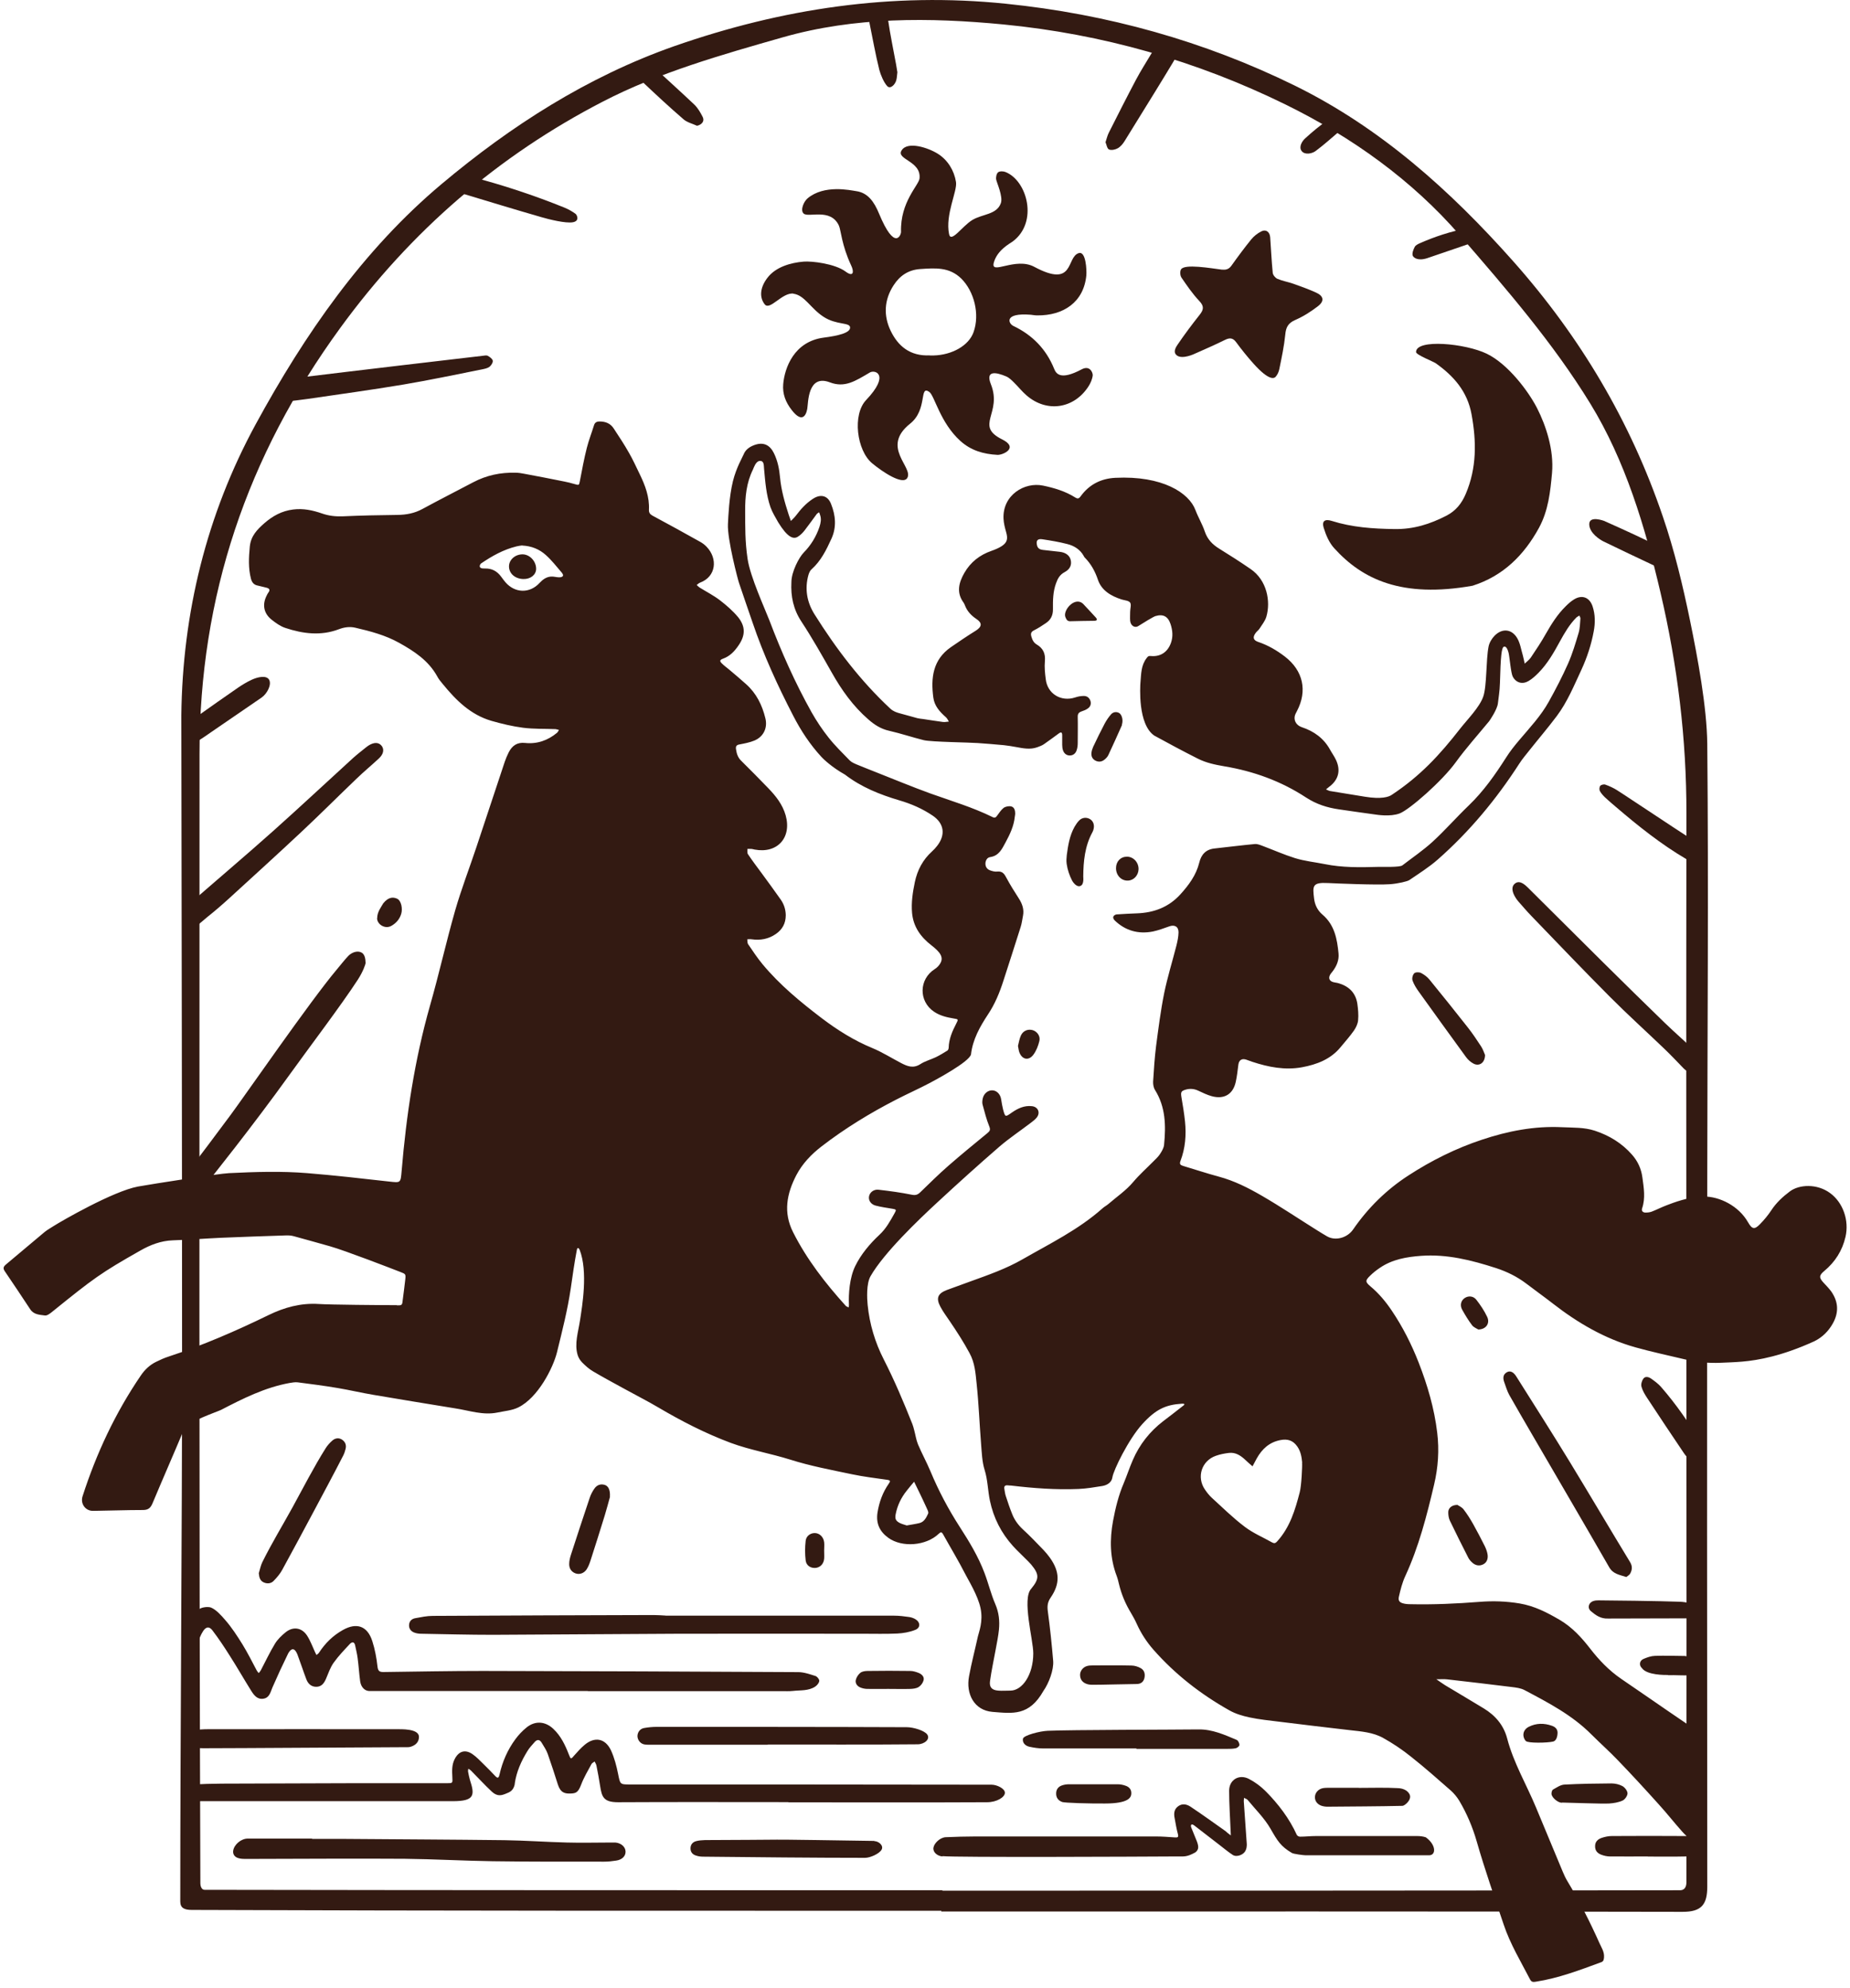 <svg width="174" height="187" viewBox="0 0 174 187" fill="none" xmlns="http://www.w3.org/2000/svg">
<g clip-path="url(#clip0_248_110)">
<path d="M74.155 169.53C68.815 169.53 63.475 169.51 58.135 169.54C56.755 169.54 56.605 169.03 56.445 168.02C56.345 167.37 56.225 166.72 56.095 166.08C56.065 165.95 55.985 165.83 55.925 165.71C55.825 165.79 55.675 165.85 55.625 165.96C55.285 166.59 54.915 167.21 54.665 167.87C54.375 168.63 54.175 168.7 53.665 168.72C53.145 168.74 52.725 168.66 52.475 167.89C52.165 166.92 51.855 165.95 51.515 164.99C51.385 164.62 51.145 164.28 50.945 163.94C50.755 163.62 50.515 163.61 50.275 163.89C50.045 164.16 49.785 164.42 49.605 164.73C49.025 165.67 48.575 166.67 48.415 167.78C48.415 167.8 48.415 167.82 48.415 167.84C48.285 168.47 47.925 168.6 47.565 168.74C47.175 168.9 46.775 169.02 46.265 168.55C45.575 167.91 44.945 167.21 44.285 166.55C44.215 166.48 44.125 166.44 44.045 166.39C44.045 166.48 44.005 166.58 44.025 166.67C44.075 166.93 44.125 167.18 44.195 167.43C44.665 168.86 44.665 169.44 42.595 169.44C34.755 169.44 26.345 169.44 18.505 169.44C18.365 169.44 18.225 169.44 18.085 169.43C17.595 169.36 17.265 169.02 17.265 168.62C17.265 168.22 17.615 167.9 18.125 167.87C18.845 167.83 20.135 167.79 20.855 167.79C24.995 167.77 29.135 167.76 33.275 167.75C36.195 167.75 39.115 167.75 42.035 167.75C42.585 167.75 42.575 167.75 42.545 167.18C42.515 166.6 42.485 166.02 42.765 165.48C43.145 164.73 43.755 164.54 44.445 165.02C44.835 165.29 45.165 165.65 45.505 165.98C45.865 166.33 46.215 166.69 46.555 167.05C46.795 167.3 46.895 167.31 46.985 166.92C47.255 165.72 47.745 164.6 48.475 163.61C48.775 163.2 49.145 162.81 49.545 162.49C50.355 161.85 51.295 161.93 52.045 162.64C52.745 163.3 53.155 164.15 53.495 165.03C53.695 165.53 53.685 165.52 54.045 165.1C54.335 164.77 54.635 164.44 54.965 164.16C55.925 163.34 56.925 163.52 57.465 164.66C57.785 165.36 57.985 166.13 58.135 166.88C58.335 167.86 58.295 167.87 59.275 167.87C69.515 167.87 83.015 167.87 93.255 167.89C93.765 167.89 94.505 168.25 94.515 168.64C94.525 169.07 93.735 169.54 92.845 169.54C87.705 169.57 79.295 169.55 74.165 169.55V169.58L74.155 169.53Z" fill="#331A12"/>
<path d="M55.315 159.08H37.255C36.425 159.08 35.585 159.08 34.755 159.08C34.315 159.08 33.955 158.72 33.875 158.17C33.775 157.44 33.735 156.7 33.635 155.97C33.585 155.58 33.485 155.19 33.405 154.8C33.335 154.43 33.115 154.43 32.905 154.65C32.375 155.22 31.835 155.78 31.385 156.41C31.065 156.86 30.885 157.4 30.665 157.92C30.485 158.34 30.245 158.67 29.765 158.68C29.285 158.69 28.975 158.4 28.815 157.98C28.525 157.22 28.275 156.44 27.985 155.67C27.895 155.44 27.585 154.7 27.105 155.54C26.585 156.6 26.095 157.66 25.625 158.74C25.435 159.18 25.355 159.71 24.775 159.8C24.205 159.89 23.895 159.48 23.635 159.07C22.945 157.97 22.305 156.84 21.605 155.75C21.095 154.94 20.565 154.14 19.985 153.38C19.585 152.87 19.215 153.04 18.785 154.06C18.645 154.39 18.425 154.6 18.055 154.55C17.705 154.49 17.445 154.25 17.455 153.9C17.475 153.01 18.045 151.9 18.765 151.36C18.995 151.19 19.585 151.12 19.855 151.23C20.355 151.44 20.835 152 21.185 152.4C21.795 153.1 22.315 153.9 22.805 154.69C23.295 155.49 23.715 156.33 24.155 157.16C24.205 157.24 24.275 157.32 24.335 157.39C24.405 157.3 24.485 157.22 24.535 157.12C24.975 156.29 25.365 155.44 25.855 154.64C26.105 154.22 26.485 153.86 26.865 153.55C27.575 152.98 28.395 153.11 28.885 153.87C29.195 154.35 29.395 154.91 29.635 155.43C29.675 155.52 29.725 155.6 29.765 155.69C29.845 155.62 29.955 155.56 30.005 155.47C30.585 154.58 31.315 153.86 32.245 153.34C33.535 152.61 34.555 152.95 35.015 154.38C35.265 155.15 35.415 155.97 35.505 156.78C35.555 157.26 35.755 157.3 36.145 157.29C39.225 157.25 42.305 157.19 45.385 157.19C55.285 157.21 65.185 157.24 75.075 157.3C75.615 157.3 76.165 157.5 76.685 157.66C76.855 157.71 77.065 157.97 77.055 158.12C77.045 158.31 76.855 158.54 76.675 158.66C76.045 159.08 75.295 158.99 74.585 159.07C74.225 159.11 73.865 159.09 73.505 159.09C67.425 159.09 61.345 159.09 55.265 159.09L55.315 159.08Z" fill="#331A12"/>
<path d="M88.635 174.64C88.145 174.59 87.725 174.24 87.795 173.81C87.865 173.38 88.425 172.86 88.935 172.83C89.875 172.79 90.815 172.76 91.755 172.76C97.415 172.76 103.065 172.76 108.725 172.76C109.325 172.76 109.925 172.81 110.515 172.85C110.775 172.87 110.865 172.82 110.785 172.53C110.655 172.05 110.575 171.56 110.485 171.07C110.395 170.64 110.405 170.22 110.795 169.93C111.185 169.63 111.615 169.72 111.975 169.96C113.085 170.7 114.165 171.48 115.255 172.25C115.325 172.3 115.375 172.36 115.435 172.41C115.545 172.49 115.655 172.58 115.765 172.66C115.765 172.52 115.755 172.37 115.745 172.23C115.695 170.97 115.605 169.72 115.605 168.46C115.605 167.43 116.535 166.87 117.455 167.34C118.035 167.64 118.575 168.04 119.035 168.5C120.235 169.71 121.265 171.06 121.975 172.62C122.015 172.7 122.165 172.78 122.265 172.78C122.765 172.78 123.255 172.72 123.755 172.72C126.935 172.72 130.115 172.72 133.285 172.72C133.555 172.72 133.845 172.75 134.105 172.84C135.095 173.56 135.075 174.53 134.415 174.53C130.875 174.53 126.335 174.53 122.795 174.53C122.605 174.53 121.665 174.41 121.505 174.31C120.455 173.69 120.155 173.18 119.495 172.03C118.925 171.04 118.075 170.21 117.345 169.32C117.265 169.23 117.115 169.19 117.005 169.13C117.005 169.25 116.975 169.36 116.985 169.48C117.075 170.81 117.175 172.15 117.265 173.48C117.265 173.56 117.285 173.99 117.025 174.27C116.775 174.55 116.255 174.69 115.965 174.51C115.515 174.22 115.105 173.87 114.675 173.54C113.885 172.93 113.095 172.32 112.305 171.71C111.965 171.47 111.995 171.82 112.035 171.9C112.205 172.35 112.405 172.78 112.575 173.23C112.785 173.79 112.715 174.03 112.425 174.26C111.565 174.73 111.395 174.63 110.465 174.64C107.185 174.66 89.905 174.74 88.645 174.61" fill="#331A12"/>
<path d="M62.575 151.99H68.755C73.875 151.99 78.985 151.99 84.105 151.99C84.585 151.99 85.055 152.05 85.535 152.12C85.725 152.15 85.925 152.22 86.095 152.32C86.575 152.61 86.595 153.13 86.075 153.33C85.545 153.54 84.965 153.64 84.395 153.67C83.315 153.72 82.235 153.69 81.155 153.69C75.395 153.69 69.645 153.68 63.885 153.69C58.045 153.71 52.215 153.77 46.375 153.79C44.115 153.79 41.865 153.73 39.605 153.69C39.375 153.69 39.125 153.65 38.915 153.56C38.625 153.43 38.445 153.18 38.475 152.84C38.505 152.5 38.725 152.29 39.045 152.23C39.595 152.13 40.145 152.01 40.705 152.01C47.625 151.97 54.535 151.95 61.455 151.93C61.835 151.93 62.215 151.96 62.595 151.98V152L62.575 151.99Z" fill="#331A12"/>
<path d="M29.345 172.99C30.385 172.99 31.425 172.99 32.465 172.99C37.455 173.03 42.455 173.05 47.455 173.11C49.405 173.14 51.365 173.28 53.315 173.33C54.715 173.37 56.115 173.33 57.515 173.33C57.635 173.33 57.755 173.33 57.875 173.33C58.415 173.38 58.805 173.72 58.835 174.15C58.865 174.59 58.525 174.95 57.955 175.03C57.585 175.09 57.205 175.13 56.825 175.13C53.325 175.13 49.825 175.14 46.335 175.09C43.575 175.05 40.825 174.89 38.065 174.86C33.505 174.83 28.955 174.86 24.395 174.87C23.915 174.87 23.435 174.88 22.955 174.87C22.735 174.87 22.505 174.84 22.315 174.76C22.035 174.64 21.885 174.4 21.935 174.08C22.035 173.5 22.695 172.96 23.295 172.96C25.315 172.96 27.335 172.96 29.355 172.96L29.345 172.99Z" fill="#331A12"/>
<path d="M34.385 90.58C34.385 90.7 34.155 91.39 33.655 92.16C32.155 94.48 28.875 98.81 27.235 101.1C23.705 106.01 19.845 110.83 19.065 111.8C18.915 111.98 18.755 112.17 18.565 112.31C18.115 112.66 17.365 110.59 17.505 110.41C18.925 108.63 20.315 106.71 21.685 104.89C22.825 103.37 29.215 94.12 31.655 91.23C32.015 90.8 32.355 90.36 32.735 89.95C33.035 89.63 33.535 89.41 33.945 89.58C34.315 89.73 34.375 90.2 34.385 90.59" fill="#331A12"/>
<path d="M18.475 87.08C17.525 87.08 17.255 86.06 17.595 85.38C17.705 85.16 17.895 84.95 18.085 84.79C20.615 82.59 23.175 80.42 25.675 78.19C28.205 75.93 30.685 73.61 33.195 71.32C33.595 70.96 34.025 70.63 34.445 70.29C34.505 70.24 34.575 70.19 34.635 70.15C35.165 69.81 35.605 69.81 35.885 70.15C36.155 70.48 36.085 70.94 35.625 71.36C34.925 72.01 34.185 72.62 33.495 73.29C31.765 74.95 30.075 76.64 28.325 78.28C26.095 80.37 23.835 82.42 21.585 84.48C20.905 85.1 20.215 85.7 19.495 86.27C19.195 86.51 18.665 87 18.485 87.09" fill="#331A12"/>
<path d="M160.435 100.29C160.325 100.75 160.175 101.06 159.815 101.22C159.455 101.39 158.515 100.68 158.355 100.51C157.745 99.88 157.145 99.24 156.505 98.63C154.805 97 153.055 95.42 151.395 93.75C148.915 91.26 146.485 88.71 144.045 86.18C143.615 85.74 143.215 85.26 142.805 84.8C142.715 84.7 142.635 84.58 142.555 84.46C142.175 83.87 142.145 83.37 142.495 83.11C142.805 82.87 143.175 82.97 143.695 83.49C146.065 85.84 148.425 88.2 150.795 90.55C152.715 92.45 154.635 94.34 156.575 96.22C157.575 97.19 158.645 98.1 159.645 99.08C159.985 99.42 160.195 99.89 160.455 100.29" fill="#331A12"/>
<path d="M72.225 164.13C68.565 164.13 64.915 164.13 61.255 164.13C61.035 164.13 60.815 164.14 60.595 164.1C60.225 164.03 59.965 163.68 59.955 163.33C59.955 162.97 60.185 162.63 60.575 162.56C60.965 162.49 61.365 162.45 61.765 162.45C68.495 162.45 78.555 162.45 85.285 162.48C85.915 162.48 86.945 162.8 87.205 163.16C87.525 163.6 86.955 164.08 86.325 164.09C82.725 164.13 75.805 164.11 72.215 164.11V164.14L72.225 164.13Z" fill="#331A12"/>
<path d="M152.955 148.35C152.315 148.14 151.725 148.08 151.355 147.44C148.975 143.3 146.565 139.19 144.165 135.06C143.425 133.78 142.675 132.51 141.955 131.23C141.745 130.85 141.625 130.42 141.475 130.01C141.345 129.64 141.355 129.29 141.745 129.08C142.045 128.92 142.355 129.07 142.615 129.49C144.305 132.18 146.015 134.85 147.665 137.56C149.565 140.68 151.415 143.83 153.315 146.95C153.565 147.37 153.505 147.7 153.315 148.05C153.235 148.18 153.065 148.26 152.955 148.36" fill="#331A12"/>
<path d="M26.955 37.77C26.075 37.67 26.175 37.19 26.165 36.65C26.155 36.13 26.555 35.71 27.225 35.63C30.665 35.21 34.115 34.8 37.565 34.39C39.665 34.14 41.765 33.9 43.865 33.65C44.375 33.59 44.895 33.53 45.405 33.47C45.565 33.45 45.755 33.41 45.875 33.47C46.065 33.58 46.315 33.75 46.345 33.93C46.375 34.1 46.205 34.37 46.045 34.5C45.865 34.64 45.605 34.69 45.375 34.74C42.895 35.23 40.415 35.76 37.915 36.18C34.925 36.68 31.925 37.09 28.925 37.53C28.375 37.61 27.305 37.74 26.955 37.76" fill="#331A12"/>
<path d="M19.115 164.46C18.795 164.46 18.475 164.43 18.165 164.36C17.725 164.25 17.465 163.87 17.505 163.48C17.535 163.1 17.815 162.81 18.265 162.75C18.695 162.7 19.145 162.67 19.585 162.67C25.305 162.67 31.565 162.66 37.285 162.67C37.755 162.67 39.405 162.61 39.405 163.39C39.405 164.17 38.585 164.36 38.405 164.36C35.465 164.37 22.055 164.46 19.125 164.46" fill="#331A12"/>
<path d="M106.875 164.48C103.955 164.48 101.035 164.48 98.115 164.48C97.674 164.48 97.235 164.41 96.815 164.32C96.375 164.22 96.144 163.89 96.215 163.56C96.284 163.24 97.814 162.85 98.534 162.82C100.745 162.72 110.415 162.72 112.715 162.69C114.015 162.67 115.165 163.19 116.325 163.68C116.455 163.74 116.575 163.99 116.575 164.15C116.575 164.26 116.375 164.43 116.235 164.46C115.965 164.52 115.675 164.52 115.405 164.52C112.565 164.52 109.725 164.52 106.885 164.52V164.49L106.875 164.48Z" fill="#331A12"/>
<path d="M82.235 173.2C82.625 173.2 83.125 173.6 82.925 173.99C82.725 174.38 81.845 174.77 81.365 174.77C76.875 174.77 70.625 174.71 66.125 174.66C65.905 174.66 65.685 174.63 65.475 174.56C65.165 174.47 64.955 174.26 64.945 173.91C64.935 173.54 65.135 173.29 65.475 173.2C65.735 173.13 66.025 173.11 66.305 173.1C68.445 173.09 72.955 173.07 73.075 173.06C73.075 173.04 79.875 173.14 82.235 173.18" fill="#331A12"/>
<path d="M24.335 148.02C24.445 147.66 24.515 147.28 24.675 146.95C25.585 145.12 26.515 143.61 27.495 141.83C28.485 140.03 29.535 137.97 30.635 136.23C30.805 135.96 31.025 135.72 31.265 135.51C31.525 135.29 31.845 135.23 32.155 135.42C32.475 135.63 32.595 135.93 32.505 136.3C32.455 136.51 32.385 136.72 32.285 136.92C31.835 137.79 31.385 138.66 30.925 139.52C30.455 140.39 29.995 141.26 29.535 142.13C28.555 143.97 27.565 145.81 26.565 147.64C26.355 148.04 26.055 148.39 25.735 148.72C25.485 148.98 25.115 149.01 24.785 148.85C24.455 148.69 24.375 148.38 24.345 148.02" fill="#331A12"/>
<path d="M103.975 13.39C104.085 13.05 104.155 12.75 104.285 12.49C105.135 10.81 105.975 9.14 106.855 7.48C107.295 6.65 107.805 5.86 108.285 5.05C108.675 4.39 108.955 4.04 109.585 3.73C110.105 3.47 111.075 3.96 111.065 4.55C111.065 4.78 106.195 12.57 105.775 13.27C105.615 13.53 105.395 13.8 105.125 13.95C104.895 14.08 104.525 14.16 104.305 14.06C104.125 13.98 104.075 13.61 103.975 13.37" fill="#331A12"/>
<path d="M50.825 20.4C48.425 19.71 46.045 18.98 43.655 18.26C43.415 18.19 43.125 18.08 42.985 17.9C42.825 17.69 42.705 17.33 42.775 17.1C42.845 16.87 43.155 16.65 43.405 16.57C43.675 16.49 44.005 16.55 44.285 16.62C47.285 17.4 50.215 18.37 53.085 19.53C53.455 19.68 53.805 19.88 54.125 20.11C54.275 20.22 54.545 20.8 53.865 20.91C53.195 21.02 51.705 20.66 50.815 20.4" fill="#331A12"/>
<path d="M160.405 80.31C160.405 80.85 159.915 81.27 159.385 81.16C159.115 81.11 158.865 80.97 158.625 80.83C156.235 79.43 154.085 77.71 151.995 75.92C151.645 75.62 151.295 75.33 150.955 75.01C150.775 74.83 150.585 74.63 150.475 74.41C150.405 74.28 150.425 74.03 150.515 73.92C150.605 73.82 150.855 73.76 150.985 73.81C151.355 73.94 151.725 74.11 152.065 74.32C153.055 74.95 154.025 75.62 155.015 76.26C156.575 77.29 158.135 78.33 159.715 79.35C160.085 79.59 160.385 79.85 160.425 80.3" fill="#331A12"/>
<path d="M154.975 174.64C153.795 174.64 152.615 174.65 151.435 174.64C151.165 174.64 150.875 174.58 150.615 174.48C150.255 174.35 150.015 174.1 150.025 173.67C150.025 173.24 150.295 173.01 150.655 172.89C150.955 172.79 151.275 172.72 151.595 172.72C153.935 172.71 156.265 172.7 158.605 172.72C158.895 172.72 159.205 172.8 159.465 172.94C160.115 173.28 160.125 174.08 159.485 174.42C159.215 174.56 158.875 174.63 158.575 174.64C157.375 174.67 156.175 174.65 154.985 174.65" fill="#331A12"/>
<path d="M139.675 99.23C139.675 99.98 139.135 100.34 138.595 100.06C138.325 99.92 138.065 99.69 137.885 99.44C136.395 97.4 134.915 95.34 133.435 93.28C133.205 92.96 132.985 92.61 132.855 92.24C132.785 92.04 132.865 91.71 133.015 91.56C133.135 91.44 133.485 91.44 133.655 91.53C133.945 91.68 134.235 91.89 134.445 92.15C135.655 93.63 136.855 95.13 138.035 96.63C138.495 97.21 138.905 97.83 139.305 98.44C139.485 98.72 139.585 99.04 139.665 99.22" fill="#331A12"/>
<path d="M17.735 68.07C17.975 67.81 18.265 67.59 18.555 67.38C19.825 66.48 21.095 65.58 22.375 64.7C22.785 64.42 23.215 64.16 23.665 63.95C24.245 63.68 25.065 63.5 25.315 63.95C25.565 64.41 25.125 65.26 24.605 65.62C23.025 66.71 21.445 67.79 19.865 68.87C19.485 69.13 19.115 69.4 18.725 69.64C18.395 69.84 18.015 69.88 17.715 69.61C17.515 69.43 17.535 68.27 17.735 68.06" fill="#331A12"/>
<path d="M160.265 136.42C160.265 137.28 159.575 137.7 158.975 137.32C158.735 137.17 158.525 136.92 158.365 136.68C157.205 134.96 156.055 133.24 154.915 131.5C154.695 131.17 154.485 130.81 154.385 130.44C154.325 130.22 154.425 129.88 154.565 129.69C154.765 129.43 155.095 129.54 155.325 129.71C155.645 129.94 155.975 130.18 156.235 130.48C157.655 132.11 158.875 133.88 159.985 135.73C160.135 135.98 160.205 136.27 160.265 136.42Z" fill="#331A12"/>
<path d="M57.374 140.8C57.245 141.27 57.075 141.91 56.885 142.54C56.444 143.97 55.995 145.4 55.535 146.82C55.444 147.1 55.334 147.39 55.175 147.63C54.934 148 54.505 148.15 54.124 148.01C53.724 147.86 53.525 147.53 53.535 147.12C53.535 146.83 53.614 146.52 53.705 146.24C54.285 144.46 54.864 142.68 55.465 140.9C55.565 140.6 55.715 140.31 55.895 140.05C56.124 139.71 56.474 139.56 56.885 139.69C57.224 139.8 57.404 140.17 57.364 140.79" fill="#331A12"/>
<path d="M127.805 168.19C128.765 168.19 130.435 168.15 131.385 168.21C132.115 168.21 132.475 168.55 132.595 168.84C132.785 169.33 132.105 169.88 131.905 169.88C129.775 169.93 126.935 169.94 124.795 169.96C124.655 169.96 124.515 169.93 124.385 169.9C123.945 169.79 123.665 169.46 123.675 169.06C123.675 168.67 123.975 168.31 124.405 168.22C124.615 168.18 124.845 168.18 125.055 168.18C125.975 168.18 126.895 168.18 127.805 168.18V168.19Z" fill="#331A12"/>
<path d="M158.005 150.68C158.305 150.69 158.595 150.74 158.895 150.8C159.215 150.87 159.465 151.02 159.445 151.4C159.425 151.73 159.145 152.24 159.145 152.24C159.145 152.24 153.505 152.26 151.235 152.26C150.555 152.29 150.085 151.95 149.635 151.57C149.265 151.26 149.415 150.75 149.875 150.61C150.025 150.56 150.185 150.55 150.345 150.55C151.145 150.55 156.255 150.61 158.005 150.68Z" fill="#331A12"/>
<path d="M150.955 49.04C151.855 49.44 152.765 49.85 153.665 50.27C154.495 50.66 155.325 51.05 156.155 51.45C156.385 51.56 156.625 51.67 156.835 51.82C157.235 52.11 157.395 52.61 157.215 52.98C157.055 53.31 156.575 53.5 156.125 53.4C155.935 53.36 155.745 53.29 155.565 53.2C153.975 52.45 152.385 51.7 150.805 50.93C150.505 50.78 149.475 50.15 149.475 49.31C149.475 48.47 150.865 48.99 150.965 49.04" fill="#331A12"/>
<path d="M65.555 11.83C65.125 11.63 64.625 11.52 64.285 11.22C62.975 10.09 61.705 8.91 60.445 7.72C60.225 7.51 60.075 7.2 59.985 6.9C59.865 6.52 60.025 6.18 60.375 5.98C60.715 5.79 61.025 5.89 61.305 6.15C62.635 7.38 63.985 8.59 65.305 9.84C65.635 10.16 65.885 10.59 66.095 11.01C66.285 11.39 66.015 11.73 65.565 11.83" fill="#331A12"/>
<path d="M146.905 169.59C146.535 169.59 145.965 169.12 145.925 168.77C145.915 168.63 145.965 168.41 146.065 168.35C146.405 168.16 146.765 167.9 147.135 167.88C148.615 167.8 150.095 167.78 151.565 167.77C151.915 167.77 152.295 167.86 152.595 168.02C152.825 168.15 153.065 168.46 153.075 168.7C153.075 168.93 152.835 169.28 152.615 169.38C152.225 169.56 151.775 169.63 151.345 169.66C150.625 169.7 147.665 169.58 146.905 169.57" fill="#331A12"/>
<path d="M84.405 6.76C84.365 7.05 84.365 7.32 84.295 7.56C84.175 7.98 83.735 8.41 83.445 8.1C83.115 7.74 82.825 7.03 82.705 6.58C82.335 5.1 82.075 3.59 81.765 2.09C81.765 2.07 81.765 2.05 81.765 2.03C81.725 1.31 82.045 0.82 82.585 0.78C83.125 0.74 83.425 1.19 83.535 1.92C83.735 3.3 84.025 4.66 84.275 6.03C84.325 6.28 84.355 6.54 84.395 6.76" fill="#331A12"/>
<path d="M99.865 169.5C99.515 169.37 99.325 169.08 99.335 168.71C99.335 168.33 99.545 168.06 99.905 167.95C100.105 167.88 100.335 167.85 100.555 167.85C102.075 167.85 103.595 167.85 105.115 167.85C105.365 167.85 105.635 167.9 105.875 167.99C106.195 168.1 106.415 168.33 106.405 168.71C106.395 169.08 106.185 169.66 103.905 169.66C102.525 169.67 100.125 169.61 99.865 169.51" fill="#331A12"/>
<path d="M137.055 141.56C137.195 141.65 137.485 141.77 137.655 141.99C137.995 142.43 138.295 142.91 138.565 143.39C138.945 144.07 139.305 144.76 139.655 145.46C139.775 145.71 139.875 145.98 139.915 146.25C139.965 146.63 139.855 146.99 139.485 147.17C139.135 147.34 138.775 147.27 138.485 147.01C138.335 146.88 138.195 146.72 138.105 146.55C137.515 145.39 136.935 144.24 136.375 143.07C136.255 142.83 136.215 142.53 136.215 142.26C136.215 141.87 136.535 141.58 137.055 141.57" fill="#331A12"/>
<path d="M102.755 158.49C102.555 158.49 102.355 158.47 102.175 158.4C101.805 158.26 101.595 157.99 101.585 157.58C101.575 157.21 101.835 156.85 102.225 156.73C102.395 156.68 102.575 156.67 102.755 156.67C103.975 156.67 105.185 156.65 106.405 156.68C106.705 156.68 107.035 156.78 107.295 156.93C107.635 157.12 107.725 157.48 107.635 157.87C107.535 158.26 107.265 158.42 106.885 158.42C106.145 158.42 103.395 158.5 102.765 158.49" fill="#331A12"/>
<path d="M83.575 158.88C82.915 158.88 82.255 158.89 81.595 158.88C81.365 158.88 81.115 158.83 80.905 158.74C80.605 158.61 80.415 158.33 80.495 158.02C80.555 157.78 80.725 157.52 80.925 157.36C81.095 157.23 81.375 157.19 81.605 157.19C82.945 157.17 84.275 157.17 85.615 157.19C85.885 157.19 86.165 157.28 86.415 157.38C86.705 157.5 86.955 157.75 86.865 158.07C86.805 158.31 86.615 158.57 86.405 158.7C86.185 158.84 85.875 158.87 85.605 158.88C84.925 158.9 84.245 158.88 83.575 158.88Z" fill="#331A12"/>
<path d="M132.865 24.03C132.805 23.79 132.935 23.47 133.065 23.22C133.145 23.07 133.365 22.96 133.545 22.88C134.975 22.25 136.445 21.77 137.975 21.48C138.095 21.46 138.215 21.44 138.325 21.45C138.655 21.49 138.935 21.67 138.945 22C138.945 22.24 138.805 22.51 138.655 22.72C138.565 22.84 138.345 22.89 138.175 22.94C136.855 23.39 135.545 23.84 134.225 24.29C133.325 24.58 132.925 24.22 132.865 24.03Z" fill="#331A12"/>
<path d="M156.885 157.57C156.585 157.57 154.905 157.59 154.435 156.93C154.135 156.66 154.195 156.22 154.575 156.06C154.925 155.91 155.295 155.78 155.665 155.77C156.575 155.74 157.495 155.77 158.415 155.78C158.455 155.78 158.495 155.78 158.535 155.79C159.075 155.89 159.845 156.28 159.825 156.68C159.815 157.07 159.775 157.54 159.245 157.59C158.715 157.65 157.425 157.56 156.885 157.59V157.57Z" fill="#331A12"/>
<path d="M77.515 145.86C77.515 146.12 77.535 146.38 77.515 146.64C77.465 147.14 77.125 147.47 76.675 147.5C76.235 147.52 75.835 147.28 75.775 146.79C75.705 146.18 75.705 145.56 75.775 144.95C75.825 144.48 76.245 144.2 76.665 144.22C77.095 144.24 77.455 144.59 77.515 145.08C77.545 145.33 77.515 145.6 77.515 145.86Z" fill="#331A12"/>
<path d="M139.045 125.07C138.925 124.99 138.615 124.88 138.455 124.67C138.105 124.21 137.805 123.71 137.525 123.21C137.285 122.78 137.415 122.33 137.775 122.1C138.115 121.88 138.575 121.91 138.855 122.27C139.245 122.77 139.605 123.31 139.875 123.88C140.155 124.47 139.795 125.05 139.045 125.07Z" fill="#331A12"/>
<path d="M126.115 11.97C126.005 12.2 125.985 12.34 125.905 12.41C125.195 13.02 124.485 13.65 123.735 14.21C123.395 14.46 122.735 14.59 122.435 14.22C122.125 13.84 122.455 13.28 122.775 13C123.435 12.4 124.125 11.82 124.855 11.32C125.065 11.18 125.505 11.24 125.765 11.37C125.955 11.46 126.025 11.81 126.115 11.98" fill="#331A12"/>
<path d="M143.505 163.78C143.125 163.32 143.235 162.72 143.795 162.44C144.495 162.09 145.225 162.09 145.945 162.34C146.235 162.44 146.485 162.62 146.495 162.98C146.495 163.33 146.385 163.76 146.085 163.83C145.565 163.96 143.695 164 143.515 163.78" fill="#331A12"/>
<path d="M35.475 86.38C35.475 85.78 35.845 85.34 36.045 84.98C36.515 84.4 36.945 84.36 37.345 84.54C37.745 84.72 37.885 85.49 37.735 85.97C37.585 86.47 37.255 86.85 36.805 87.1C36.225 87.43 35.465 86.97 35.465 86.37" fill="#331A12"/>
<path d="M88.525 179.75C65.125 179.75 41.435 179.76 18.035 179.67C17.345 179.67 16.955 179.49 16.955 178.88C16.955 162.63 17.125 144.84 17.125 128.24C17.125 107.92 17.085 87.7 17.055 67.29C17.165 57.7 19.415 48.43 24.045 39.92C28.665 31.44 34.145 23.52 41.525 17.32C48.035 11.85 55.235 7.22 63.425 4.34C73.565 0.8 83.875 -0.75 94.595 0.35C104.135 1.32 113.255 3.86 121.815 8.07C129.825 12.02 136.385 17.89 142.325 24.58C148.635 31.69 153.355 39.65 156.395 48.59C157.485 51.77 158.275 55.08 158.955 58.38C159.665 61.84 160.535 66.48 160.575 69.98C160.705 83.95 160.585 96.8 160.575 110.77C160.545 133.01 160.555 155.25 160.575 177.48C160.575 179.14 160.055 179.86 158.245 179.85C135.045 179.8 111.735 179.82 88.535 179.82V179.76L88.525 179.75ZM88.635 177.82V177.86C111.635 177.86 135.025 177.86 158.025 177.82C158.315 177.82 158.615 177.65 158.615 177.07C158.655 143.59 158.565 110.03 158.615 76.55C158.625 69.51 157.785 62.62 156.175 55.74C154.715 49.5 152.865 43.34 149.575 37.97C146.115 32.32 141.705 27.21 137.345 22.18C132.795 16.92 127.115 12.88 120.905 9.83C112.555 5.73 103.665 3.2 94.375 2.3C87.405 1.63 80.395 1.58 73.625 3.51C67.875 5.15 61.985 6.82 56.715 9.55C46.865 14.64 38.645 21.73 31.995 30.86C23.215 42.91 18.765 56.11 18.765 70.92C18.765 106.26 18.715 141.61 18.845 177.14C18.845 177.44 18.955 177.78 19.245 177.78C42.245 177.82 65.625 177.82 88.625 177.82" fill="#331A12"/>
<path d="M74.625 27.62C73.565 27.49 72.415 29.25 71.925 28.63C71.435 28.01 71.445 27.1 72.175 26.14C72.965 25.1 74.385 24.71 75.595 24.61C76.355 24.55 78.525 24.8 79.535 25.55C80.275 26.1 80.345 25.57 80.055 24.97C79.155 23.05 79.095 21.64 78.905 21.23C78.125 19.52 76.005 20.52 75.575 20.08C75.245 19.75 75.615 18.94 75.955 18.66C77.525 17.34 79.975 17.9 80.525 17.98C81.635 18.13 82.225 19 82.675 20.09C84.175 23.71 84.755 22.08 84.745 21.81C84.665 18.99 86.415 17.43 86.485 16.79C86.665 15.13 84.235 15.01 84.805 14.14C85.365 13.26 87.295 13.89 88.215 14.47C89.135 15.05 89.745 16.04 89.915 17.12C90.055 17.99 88.885 20.18 89.265 22.03C89.445 22.89 90.495 21.28 91.445 20.7C92.395 20.12 93.745 20.21 94.135 19.11C94.355 18.49 93.745 17.18 93.695 16.89C93.655 16.67 93.725 16.33 93.875 16.21C94.015 16.09 94.365 16.1 94.565 16.18C96.625 16.99 97.675 20.92 95.245 22.72C94.985 22.91 93.775 23.53 93.465 24.73C93.165 25.91 95.505 24.15 97.275 25.1C101.115 27.16 100.255 24.18 101.465 23.81C102.145 23.6 102.215 25.45 102.175 25.9C101.935 28.42 100.025 29.7 97.545 29.67C97.345 29.67 97.145 29.63 96.955 29.61C94.365 29.4 94.855 30.45 95.305 30.66C97.095 31.51 98.395 32.84 99.145 34.69C99.325 35.13 99.705 35.83 101.745 34.74C102.525 34.33 102.795 35.09 102.775 35.31C102.735 35.67 102.575 36.04 102.375 36.35C101.005 38.47 98.435 38.84 96.545 37.19C96.125 36.83 95.775 36.38 95.375 35.99C95.155 35.77 94.915 35.53 94.635 35.41C93.695 35.01 92.665 34.81 93.195 36.14C94.295 38.89 91.635 40.03 94.245 41.33C95.865 42.13 94.325 42.81 93.825 42.79C92.485 42.72 91.325 42.38 90.325 41.48C88.415 39.75 87.905 37.23 87.405 36.87C86.425 36.18 87.275 38.53 85.595 39.86C82.815 42.08 85.925 43.94 85.335 44.96C84.915 45.68 82.975 44.37 82.025 43.58C80.575 42.37 80.155 39 81.465 37.63C83.735 35.24 82.315 34.75 81.815 35.04C80.425 35.86 79.455 36.5 78.055 35.97C75.955 35.17 76.025 37.89 75.925 38.47C75.785 39.22 75.365 39.72 74.485 38.6C73.885 37.84 73.585 37.05 73.665 36.13C73.795 34.62 74.675 32.12 77.485 31.76C78.805 31.59 79.975 31.32 79.955 30.81C79.945 30.3 78.675 30.6 77.455 29.8C76.235 29.01 75.675 27.76 74.615 27.63M87.455 33.44C87.455 33.44 87.635 33.44 87.795 33.44C89.555 33.4 91.125 32.5 91.565 31.25C92.175 29.55 91.615 27.4 90.415 26.21C89.275 25.09 87.935 25.22 86.545 25.31C85.425 25.39 84.625 25.94 84.045 26.84C83.155 28.21 83.085 29.7 83.775 31.13C84.465 32.55 85.585 33.52 87.455 33.43" fill="#331A12"/>
<path d="M125.495 51.58C125.015 51.06 124.705 50.33 124.495 49.64C124.305 49.02 124.615 48.8 125.245 49C127.175 49.61 129.125 49.74 131.145 49.77C132.965 49.8 134.505 49.3 136.045 48.51C136.935 48.05 137.485 47.35 137.865 46.45C138.895 44.02 138.875 41.54 138.405 38.98C138.015 36.82 136.725 35.37 135.035 34.17C134.825 34.02 133.185 33.38 133.185 33.12C133.185 31.85 137.855 32.31 139.845 33.28C141.835 34.25 143.755 36.8 144.575 38.41C145.395 40.02 146.165 42.31 145.975 44.49C145.815 46.27 145.625 48.03 144.755 49.64C143.345 52.23 141.365 54.19 138.505 55.1C131.825 56.29 128.125 54.48 125.505 51.59" fill="#331A12"/>
<path d="M114.945 25.36C115.365 25.41 115.615 25.29 115.845 24.96C116.435 24.13 117.045 23.31 117.685 22.52C117.935 22.21 118.285 21.94 118.645 21.76C119.075 21.55 119.425 21.82 119.465 22.31C119.545 23.43 119.595 24.54 119.705 25.66C119.725 25.87 119.945 26.14 120.145 26.23C120.615 26.43 121.145 26.52 121.635 26.69C122.365 26.95 123.095 27.21 123.795 27.53C124.495 27.85 124.585 28.32 123.965 28.8C123.305 29.31 122.585 29.77 121.825 30.1C121.155 30.39 120.945 30.79 120.885 31.48C120.775 32.57 120.545 33.65 120.325 34.72C120.275 34.98 120.145 35.27 119.965 35.46C119.835 35.59 119.375 35.85 117.915 34.23C117.335 33.58 116.775 32.89 116.255 32.18C115.935 31.75 115.625 31.77 115.185 31.99C114.235 32.46 113.265 32.88 112.295 33.31C112.055 33.42 110.925 33.87 110.555 33.29C110.385 33.03 110.595 32.65 110.765 32.41C111.415 31.45 112.115 30.52 112.835 29.61C113.215 29.13 113.265 28.8 112.795 28.31C112.165 27.64 111.645 26.88 111.125 26.12C110.995 25.93 110.965 25.55 111.075 25.35C111.395 24.79 113.905 25.24 114.955 25.37" fill="#331A12"/>
<path d="M37.285 122.8C37.834 122.8 37.825 122.8 37.885 122.24C37.955 121.63 38.054 121.01 38.114 120.4C38.175 119.85 38.154 119.85 37.664 119.66C36.925 119.37 32.455 117.64 31.035 117.24C29.895 116.92 28.765 116.6 27.625 116.29C27.375 116.22 27.114 116.21 26.855 116.22C24.834 116.29 22.825 116.35 20.805 116.44C19.285 116.51 17.774 116.63 16.255 116.68C15.134 116.72 14.134 117.11 13.204 117.64C9.465 119.76 8.835 120.23 4.875 123.43C4.685 123.58 4.425 123.78 4.225 123.75C3.725 123.68 3.185 123.68 2.845 123.17C2.055 121.97 1.255 120.77 0.445 119.58C0.255 119.29 0.335 119.14 0.575 118.94C1.795 117.93 2.985 116.9 4.205 115.89C4.465 115.68 4.765 115.52 5.055 115.33C5.725 114.9 10.645 112.05 12.985 111.62C14.434 111.36 20.584 110.4 21.535 110.36C23.994 110.24 26.454 110.16 28.904 110.36C31.474 110.57 34.035 110.86 36.594 111.15C37.694 111.27 37.675 111.3 37.775 110.16C38.215 104.9 38.995 99.7 40.444 94.6C41.294 91.63 41.965 88.6 42.815 85.63C43.395 83.62 44.154 81.66 44.815 79.67C45.705 77 46.584 74.32 47.474 71.66C47.575 71.36 47.705 71.06 47.844 70.78C48.164 70.15 48.635 69.81 49.385 69.89C50.514 70.01 51.514 69.66 52.385 68.94C52.465 68.87 52.514 68.76 52.575 68.67C52.465 68.64 52.355 68.6 52.245 68.59C51.224 68.55 50.205 68.59 49.194 68.46C48.194 68.33 47.194 68.09 46.215 67.81C44.264 67.24 42.895 65.88 41.654 64.36C41.465 64.13 41.264 63.9 41.124 63.63C40.304 62.14 38.955 61.26 37.535 60.47C36.245 59.75 34.834 59.38 33.414 59.05C32.904 58.93 32.385 59 31.884 59.19C30.184 59.84 28.494 59.62 26.834 59.07C26.355 58.91 25.915 58.59 25.515 58.27C24.785 57.67 24.654 56.84 25.095 56C25.134 55.91 25.184 55.82 25.244 55.74C25.454 55.46 25.294 55.34 25.044 55.28C24.755 55.2 24.465 55.15 24.174 55.07C23.855 54.99 23.695 54.77 23.605 54.45C23.345 53.45 23.395 52.45 23.494 51.42C23.595 50.41 24.195 49.81 24.864 49.22C25.645 48.54 26.505 48.06 27.575 47.93C28.524 47.81 29.404 48 30.274 48.3C30.924 48.53 31.575 48.6 32.275 48.57C33.974 48.49 35.675 48.46 37.374 48.44C38.205 48.43 38.984 48.29 39.734 47.88C41.315 47.02 42.914 46.21 44.505 45.37C45.755 44.71 47.084 44.43 48.495 44.47C48.755 44.47 49.014 44.51 49.264 44.56C50.544 44.8 51.815 45.04 53.084 45.3C53.395 45.36 53.705 45.44 54.014 45.53C54.474 45.66 54.455 45.67 54.544 45.23C54.745 44.19 54.934 43.15 55.194 42.13C55.374 41.42 55.645 40.73 55.864 40.02C55.944 39.75 56.105 39.65 56.395 39.65C56.955 39.65 57.414 39.83 57.724 40.31C58.215 41.06 58.715 41.81 59.154 42.59C59.535 43.25 59.844 43.94 60.175 44.62C60.684 45.67 61.094 46.75 61.035 47.95C61.025 48.23 61.135 48.38 61.374 48.51C62.864 49.31 64.355 50.13 65.835 50.96C66.055 51.08 66.275 51.24 66.454 51.43C67.534 52.55 67.355 54.25 65.844 54.81C65.725 54.85 65.635 54.96 65.525 55.03C65.615 55.11 65.695 55.2 65.784 55.26C66.424 55.66 67.115 56.01 67.715 56.47C68.325 56.94 68.924 57.46 69.415 58.05C70.144 58.95 70.105 59.8 69.445 60.74C69.075 61.28 68.644 61.73 68.014 61.96C67.684 62.08 67.665 62.19 67.904 62.42C68.115 62.63 68.365 62.81 68.594 63C69.124 63.45 69.665 63.9 70.184 64.37C71.144 65.23 71.684 66.33 71.984 67.56C72.215 68.47 71.814 69.31 70.945 69.67C70.504 69.85 70.025 69.94 69.555 70.03C69.264 70.08 69.184 70.21 69.225 70.48C69.284 70.88 69.385 71.24 69.695 71.55C70.564 72.4 71.415 73.28 72.264 74.15C72.975 74.89 73.605 75.68 73.894 76.7C74.484 78.8 73.115 80.32 70.975 79.92C70.874 79.9 70.784 79.87 70.684 79.86C70.555 79.85 70.424 79.86 70.294 79.86C70.305 80.03 70.264 80.23 70.344 80.35C70.745 80.95 71.174 81.52 71.605 82.1C72.215 82.94 72.835 83.77 73.434 84.63C73.734 85.06 73.894 85.55 73.904 86.09C73.904 86.86 73.585 87.44 72.975 87.86C72.284 88.34 71.514 88.48 70.684 88.36C70.555 88.34 70.415 88.36 70.284 88.36C70.305 88.51 70.284 88.69 70.355 88.81C70.794 89.45 71.225 90.11 71.715 90.7C73.335 92.65 75.275 94.25 77.284 95.78C78.775 96.91 80.335 97.89 82.064 98.6C82.995 98.99 83.865 99.54 84.764 100.01C85.344 100.31 85.894 100.53 86.555 100.11C86.995 99.82 87.544 99.68 88.025 99.45C88.394 99.27 88.754 99.05 89.105 98.83C89.174 98.79 89.215 98.67 89.225 98.58C89.245 97.73 89.575 96.99 89.954 96.26C90.144 95.89 90.144 95.88 89.695 95.81C89.034 95.7 88.404 95.55 87.844 95.17C86.385 94.18 86.424 92.11 87.924 91.16C88.115 91.04 88.284 90.87 88.404 90.68C88.805 90.07 88.434 89.57 87.605 88.93C86.585 88.14 85.904 87.18 85.784 85.89C85.695 84.91 85.844 83.94 86.044 82.98C86.284 81.85 86.794 80.88 87.654 80.1C87.835 79.94 87.995 79.76 88.144 79.57C88.945 78.54 88.814 77.47 87.725 76.73C86.764 76.08 85.715 75.62 84.585 75.29C82.764 74.75 81.004 74.05 79.475 72.87C78.225 72.17 77.424 71.39 77.254 71.2C76.195 70.05 75.335 68.75 74.615 67.35C73.144 64.51 71.814 61.61 70.784 58.57C70.365 57.32 69.915 56.08 69.504 54.83C69.404 54.54 68.394 50.72 68.465 49.3C68.504 48.55 68.575 46.74 68.934 45.27C69.254 43.98 69.855 42.97 69.945 42.74C70.094 42.36 70.404 42.1 70.794 41.93C71.805 41.49 72.415 41.88 72.784 42.62C73.144 43.35 73.294 44.12 73.365 44.91C73.475 46.11 73.805 47.26 74.174 48.4C74.245 48.6 74.314 48.81 74.385 49.01C74.544 48.85 74.715 48.69 74.855 48.51C75.314 47.9 75.814 47.34 76.465 46.92C77.184 46.45 77.855 46.61 78.165 47.41C78.594 48.48 78.695 49.59 78.204 50.67C77.725 51.72 77.215 52.77 76.325 53.56C76.184 53.68 76.105 53.88 76.044 54.06C75.665 55.39 75.894 56.66 76.615 57.8C78.644 61.03 80.934 64.05 83.734 66.66C84.014 66.92 84.335 67.03 84.684 67.12C85.225 67.26 85.754 67.42 86.284 67.56C86.454 67.6 86.635 67.62 86.814 67.64C87.445 67.73 88.075 67.84 88.704 67.92C88.885 67.94 89.064 67.89 89.245 67.88C89.154 67.74 89.085 67.57 88.954 67.46C88.385 66.96 87.885 66.4 87.784 65.63C87.534 63.78 87.734 62.06 89.434 60.88C90.204 60.35 90.984 59.82 91.775 59.33C92.365 58.96 92.394 58.6 91.835 58.23C91.355 57.91 90.975 57.51 90.764 56.97C90.725 56.88 90.695 56.78 90.635 56.7C89.924 55.74 90.184 54.8 90.704 53.89C91.284 52.88 92.154 52.2 93.254 51.82C93.594 51.7 93.934 51.56 94.225 51.37C94.745 51.02 94.805 50.68 94.635 50.07C94.514 49.65 94.404 49.22 94.385 48.79C94.284 46.57 96.365 45.32 98.094 45.68C99.154 45.9 100.195 46.21 101.115 46.79C101.355 46.94 101.475 46.92 101.645 46.68C102.445 45.58 103.545 45.02 104.895 44.95C109.345 44.73 111.835 46.37 112.435 47.98C112.695 48.67 113.085 49.31 113.315 50C113.565 50.74 114.035 51.22 114.665 51.61C115.665 52.23 116.655 52.86 117.625 53.53C119.175 54.59 119.525 56.59 119.105 58.02C118.985 58.43 118.685 58.78 118.455 59.15C118.355 59.3 118.195 59.4 118.095 59.55C117.795 59.96 117.875 60.23 118.345 60.39C119.265 60.7 120.085 61.18 120.855 61.77C122.565 63.09 122.985 64.98 121.985 66.89C121.895 67.06 121.785 67.25 121.765 67.44C121.715 67.89 121.995 68.26 122.445 68.41C123.585 68.79 124.505 69.45 125.095 70.52C125.275 70.85 125.505 71.16 125.665 71.51C126.125 72.51 125.875 73.39 124.985 74.04C124.895 74.11 124.805 74.19 124.715 74.26C124.835 74.31 124.955 74.38 125.075 74.41C126.175 74.59 127.285 74.77 128.385 74.95C129.925 75.2 130.625 74.97 130.905 74.77C133.575 73 135.385 71.05 137.355 68.52C138.005 67.69 139.155 66.54 139.505 65.53C139.855 64.52 139.755 62.1 140.005 60.83C140.075 60.46 140.305 60.08 140.565 59.81C141.285 59.07 142.205 59.16 142.715 60.06C142.985 60.53 143.065 61.11 143.225 61.64C143.295 61.9 143.345 62.16 143.405 62.43C143.605 62.24 143.835 62.07 143.985 61.85C144.475 61.12 144.965 60.39 145.395 59.62C145.925 58.69 146.485 57.8 147.245 57.05C147.485 56.81 147.735 56.58 148.025 56.4C148.785 55.92 149.495 56.18 149.785 57.03C150.045 57.81 150.045 58.61 149.895 59.4C149.665 60.64 149.275 61.84 148.745 62.99C148.045 64.49 147.415 66.04 146.415 67.37C145.575 68.49 144.665 69.55 143.795 70.65C143.485 71.04 143.165 71.42 142.895 71.84C140.735 75.19 138.215 78.23 135.225 80.86C134.405 81.58 133.465 82.17 132.555 82.79C132.385 82.91 131.525 83.12 130.745 83.18C129.475 83.27 125.735 83.11 124.915 83.07C123.405 82.99 123.455 83.35 123.595 84.53C123.665 85.13 123.925 85.65 124.385 86.04C125.525 87.01 125.765 88.34 125.895 89.7C125.955 90.32 125.715 90.88 125.345 91.37C125.265 91.48 125.165 91.58 125.095 91.71C124.925 92.03 125.045 92.29 125.395 92.39C125.525 92.43 125.675 92.44 125.805 92.47C126.825 92.74 127.505 93.36 127.665 94.43C127.735 94.94 127.785 95.47 127.735 95.98C127.705 96.32 127.535 96.67 127.335 96.96C126.955 97.5 126.515 97.99 126.095 98.5C125.155 99.65 123.855 100.14 122.455 100.4C120.865 100.69 119.315 100.39 117.795 99.89C117.585 99.82 117.385 99.74 117.175 99.67C116.775 99.56 116.535 99.74 116.475 100.14C116.405 100.69 116.345 101.25 116.225 101.79C115.965 102.95 115.125 103.44 113.965 103.12C113.525 103 113.105 102.79 112.695 102.6C112.315 102.42 111.925 102.39 111.535 102.5C111.085 102.63 111.045 102.74 111.115 103.19C111.245 103.96 111.375 104.73 111.455 105.5C111.585 106.77 111.485 108.02 111.025 109.22C110.915 109.52 111.025 109.6 111.275 109.68C112.385 110.01 113.485 110.38 114.605 110.68C116.075 111.07 117.415 111.75 118.705 112.5C120.445 113.51 122.125 114.64 123.835 115.71C124.155 115.91 124.475 116.11 124.805 116.3C125.615 116.77 126.725 116.44 127.265 115.66C128.655 113.64 130.395 111.92 132.465 110.58C134.635 109.17 136.945 108.02 139.395 107.21C141.825 106.4 144.325 105.91 146.925 106.04C147.965 106.09 149.005 106.04 150.005 106.37C151.365 106.82 152.545 107.54 153.495 108.62C154.035 109.23 154.365 109.94 154.475 110.77C154.605 111.74 154.775 112.71 154.445 113.68C154.365 113.93 154.535 114.07 154.765 114.07C154.965 114.07 155.165 114.05 155.355 113.98C155.815 113.8 156.265 113.57 156.735 113.39C157.365 113.15 158.855 112.56 160.285 112.56C161.715 112.56 163.525 113.42 164.415 114.99C164.785 115.64 165.025 115.69 165.535 115.16C165.925 114.76 166.285 114.33 166.595 113.86C167.065 113.14 167.685 112.57 168.355 112.07C169.215 111.43 170.885 111.32 172.135 112.24C173.345 113.13 173.935 114.81 173.575 116.36C173.275 117.65 172.605 118.71 171.585 119.56C171.075 119.98 171.075 120.2 171.525 120.68C171.765 120.94 172.025 121.2 172.235 121.49C172.905 122.45 172.965 123.45 172.395 124.48C171.985 125.22 171.415 125.79 170.655 126.17C167.635 127.55 165.395 127.96 163.865 128.09C163.185 128.15 162.505 128.17 161.825 128.2C160.675 128.25 159.545 128.14 158.435 127.87C156.885 127.5 155.325 127.17 153.795 126.74C150.925 125.93 148.395 124.45 146.055 122.63C145.235 121.99 144.385 121.39 143.565 120.76C142.695 120.1 141.745 119.63 140.705 119.29C138.415 118.55 136.095 117.96 133.655 118.14C132.295 118.24 130.955 118.47 129.795 119.26C129.465 119.48 129.145 119.73 128.865 120.01C128.395 120.46 128.405 120.6 128.895 121.01C129.685 121.67 130.335 122.45 130.905 123.3C131.935 124.83 132.765 126.47 133.435 128.19C134.265 130.32 134.905 132.5 135.175 134.77C135.375 136.41 135.265 138.04 134.885 139.65C134.195 142.59 133.445 145.51 132.175 148.26C131.885 148.89 131.725 149.53 131.575 150.19C131.485 150.56 131.625 150.73 131.925 150.82C132.145 150.89 132.395 150.91 132.635 150.91C134.815 150.96 136.985 150.86 139.165 150.69C140.415 150.59 141.655 150.63 142.925 150.84C144.335 151.08 145.505 151.69 146.705 152.39C147.875 153.08 148.755 154.05 149.555 155.08C150.405 156.18 151.345 157.16 152.505 157.95C154.395 159.23 156.255 160.54 158.145 161.82C158.535 162.09 159.285 162.6 159.695 162.84C159.935 162.98 159.905 164.81 159.885 165.19C159.875 165.5 159.745 171.94 159.745 172.84C159.745 173.74 158.715 172.87 158.215 172.3C157.455 171.45 156.755 170.55 155.985 169.71C154.745 168.33 153.485 166.96 152.195 165.62C151.395 164.78 150.525 164.01 149.705 163.19C147.885 161.35 145.635 160.18 143.385 158.99C143.025 158.8 142.585 158.75 142.175 158.7C140.155 158.45 138.135 158.21 136.105 157.98C135.775 157.94 135.435 157.98 135.095 157.97C135.365 158.16 135.635 158.35 135.915 158.53C137.125 159.26 138.355 159.98 139.565 160.72C140.645 161.38 141.425 162.29 141.755 163.54C142.355 165.84 143.575 167.88 144.475 170.05C145.305 172.06 146.145 174.07 146.985 176.08C147.115 176.39 147.255 176.7 147.435 176.99C148.565 178.86 149.545 180.8 150.435 182.79C150.625 183.22 150.905 183.61 150.865 184.13C150.845 184.35 150.825 184.51 150.595 184.59C148.585 185.33 146.595 186.09 144.465 186.42C144.235 186.46 144.055 186.48 143.915 186.22C143.035 184.52 142.035 182.87 141.425 181.04C140.555 178.45 139.645 175.86 138.895 173.24C138.505 171.88 137.965 170.61 137.255 169.41C137.045 169.06 136.765 168.72 136.465 168.45C135.235 167.37 134.005 166.28 132.715 165.26C131.895 164.6 131.005 164 130.085 163.49C129.135 162.96 128.035 162.88 126.965 162.76C124.765 162.51 122.565 162.24 120.365 161.97C119.415 161.85 118.455 161.76 117.525 161.56C116.865 161.42 116.195 161.22 115.615 160.89C112.935 159.38 110.525 157.51 108.485 155.19C107.845 154.46 107.325 153.66 106.925 152.78C106.765 152.42 106.575 152.07 106.365 151.72C105.855 150.88 105.475 149.98 105.245 149.02C105.185 148.77 105.125 148.51 105.035 148.27C104.385 146.57 104.365 144.83 104.685 143.08C104.915 141.86 105.205 140.66 105.695 139.52C105.995 138.8 106.235 138.06 106.545 137.35C107.175 135.89 108.135 134.67 109.395 133.7C110.015 133.23 110.635 132.75 111.245 132.27C111.305 132.23 111.605 132.02 111.145 132.05C109.645 132.15 108.715 132.56 107.435 133.97C106.145 135.39 104.725 138.3 104.625 138.98C104.555 139.45 104.145 139.71 103.685 139.79C102.935 139.91 102.185 140.04 101.435 140.07C99.314 140.16 97.204 140 95.094 139.75C94.995 139.74 94.894 139.75 94.794 139.73C94.534 139.7 94.415 139.81 94.465 140.07C94.504 140.29 94.525 140.51 94.594 140.72C94.784 141.31 94.984 141.9 95.215 142.47C95.434 143.01 95.775 143.47 96.204 143.87C96.885 144.49 97.514 145.16 98.154 145.82C98.374 146.05 98.575 146.3 98.764 146.56C99.674 147.85 99.715 148.98 98.825 150.28C98.525 150.71 98.484 151.09 98.555 151.6C98.764 153.14 98.924 154.69 99.055 156.24C99.124 157.09 98.644 158.35 98.144 159.06C96.794 161.45 95.245 161.19 93.344 161.04C91.635 160.9 90.825 159.36 91.144 157.68C91.374 156.43 91.704 155.19 91.975 153.94C92.075 153.5 92.484 152.54 92.225 151.29C91.975 150.08 91.044 148.59 90.805 148.11C90.154 146.83 89.404 145.6 88.704 144.34C88.564 144.09 88.475 144.11 88.275 144.3C87.094 145.42 84.844 145.6 83.555 144.67C82.734 144.08 82.374 143.31 82.534 142.28C82.695 141.29 83.025 140.39 83.594 139.57C83.745 139.35 83.775 139.26 83.454 139.21C82.344 139.05 81.234 138.92 80.144 138.69C78.195 138.28 76.215 137.91 74.325 137.31C72.475 136.73 70.564 136.41 68.745 135.74C66.355 134.85 64.105 133.69 61.914 132.4C60.904 131.8 59.844 131.27 58.815 130.7C57.804 130.14 56.775 129.6 55.785 129.01C55.404 128.79 55.075 128.49 54.764 128.18C54.575 127.99 54.414 127.74 54.334 127.48C54.005 126.41 54.385 125.33 54.565 124.13C54.745 122.93 55.325 119.63 54.514 117.56C54.484 117.48 54.315 117.25 54.255 117.58C54.025 118.78 53.855 119.99 53.684 121.19C53.385 123.23 52.874 125.22 52.385 127.22C52.025 128.67 50.614 131.48 48.745 132.4C48.154 132.69 47.444 132.74 46.785 132.88C45.425 133.16 44.135 132.69 42.825 132.49C40.264 132.08 37.705 131.65 35.145 131.22C34.005 131.03 32.874 130.76 31.735 130.57C30.494 130.36 29.244 130.2 28.005 130.04C27.755 130.01 27.485 130.06 27.235 130.1C24.924 130.52 22.855 131.56 20.794 132.63C20.434 132.81 17.595 133.76 17.325 134.42C16.345 136.76 15.325 139.08 14.345 141.42C14.155 141.87 13.934 142.05 13.434 142.05C11.874 142.05 10.315 142.11 8.755 142.13C8.025 142.14 7.545 141.45 7.765 140.76C9.065 136.72 10.845 132.92 13.235 129.41C13.614 128.85 14.085 128.4 14.684 128.11C15.065 127.92 15.444 127.75 15.845 127.62C19.075 126.56 22.184 125.21 25.244 123.72C26.735 122.99 28.294 122.56 29.985 122.67C31.005 122.74 35.925 122.78 37.364 122.78M107.265 64.19C107.335 63.4 107.315 62.59 107.845 61.91C107.955 61.77 108.005 61.69 108.205 61.71C109.135 61.81 109.825 61.35 110.135 60.47C110.345 59.87 110.285 59.29 110.095 58.71C109.855 57.98 109.395 57.74 108.665 57.96C108.475 58.02 107.435 58.65 107.085 58.88C106.725 59.12 106.335 58.85 106.295 58.39C106.275 58.11 106.295 57.83 106.295 57.55C106.295 57.26 106.425 56.88 106.295 56.69C106.155 56.49 105.765 56.48 105.485 56.39C104.495 56.07 103.605 55.55 103.265 54.54C102.995 53.74 102.615 53.05 102.035 52.46C101.995 52.42 101.955 52.37 101.935 52.31C101.595 51.69 101.025 51.34 100.385 51.18C99.615 50.98 98.825 50.85 98.034 50.73C97.564 50.66 97.424 50.87 97.544 51.33C97.615 51.6 97.825 51.7 98.075 51.73C98.605 51.79 99.144 51.85 99.674 51.91C100.225 51.97 100.605 52.25 100.705 52.68C100.815 53.13 100.645 53.55 100.135 53.82C99.684 54.06 99.484 54.42 99.325 54.87C99.034 55.66 99.025 56.48 99.034 57.3C99.044 57.88 98.835 58.31 98.365 58.62C98.004 58.87 97.624 59.11 97.245 59.3C96.975 59.44 96.924 59.6 97.004 59.88C97.094 60.2 97.225 60.47 97.525 60.64C98.115 60.99 98.344 61.5 98.275 62.21C98.225 62.76 98.284 63.33 98.355 63.88C98.504 65.26 99.794 66.05 101.125 65.61C101.385 65.52 101.665 65.47 101.945 65.47C102.255 65.47 102.475 65.66 102.565 65.95C102.645 66.22 102.555 66.48 102.325 66.64C102.155 66.77 101.945 66.85 101.735 66.92C101.475 67.01 101.355 67.14 101.365 67.44C101.385 68.26 101.365 69.08 101.365 69.9C101.365 70.14 101.335 70.38 101.255 70.6C101.155 70.89 100.925 71.07 100.615 71.07C100.285 71.07 100.055 70.85 99.965 70.54C99.915 70.39 99.915 70.22 99.904 70.07C99.904 69.77 99.904 69.47 99.904 69.17C99.904 68.9 99.814 68.83 99.594 68.99C99.124 69.33 98.665 69.68 98.184 70.01C97.995 70.14 97.764 70.22 97.544 70.3C96.894 70.53 96.245 70.4 95.594 70.28C95.204 70.21 94.805 70.14 94.415 70.1C93.594 70.02 92.784 69.96 91.965 69.9C91.204 69.84 87.594 69.8 86.885 69.63C85.805 69.36 84.734 69 83.644 68.75C82.865 68.58 82.254 68.19 81.674 67.68C80.234 66.43 79.154 64.91 78.225 63.26C77.305 61.64 76.394 60.02 75.374 58.47C74.615 57.32 74.365 56.09 74.434 54.77C74.434 53.78 75.165 52.42 75.585 51.99C76.264 51.3 76.764 50.49 77.075 49.56C77.195 49.19 77.264 48.83 77.135 48.45C77.105 48.36 77.075 48.28 77.044 48.19C76.965 48.24 76.874 48.29 76.814 48.36C76.434 48.87 76.064 49.4 75.674 49.9C75.495 50.13 75.275 50.35 75.025 50.5C74.605 50.75 74.064 50.55 73.195 49.14C72.934 48.67 72.644 48.21 72.465 47.71C72.064 46.55 71.975 45.33 71.865 44.12C71.835 43.82 71.874 43.41 71.555 43.36C71.234 43.31 71.034 43.66 70.904 43.96C70.874 44.03 70.844 44.11 70.814 44.18C70.204 45.41 70.075 46.75 70.085 48.09C70.094 49.59 70.064 50.88 70.314 52.58C70.564 54.27 71.954 57.29 72.365 58.36C73.495 61.34 74.784 64.24 76.335 67.01C76.805 67.84 77.344 68.65 77.934 69.39C78.534 70.15 79.234 70.83 79.904 71.52C80.075 71.7 80.335 71.81 80.564 71.91C81.135 72.15 81.715 72.37 82.284 72.6C84.034 73.29 85.764 74.01 87.525 74.65C89.484 75.35 91.475 75.94 93.344 76.86C93.564 76.97 93.665 76.9 93.784 76.73C93.975 76.47 94.154 76.19 94.394 76C94.575 75.87 94.885 75.81 95.105 75.86C95.404 75.93 95.484 76.24 95.484 76.54C95.484 76.64 95.454 76.74 95.445 76.84C95.355 77.72 94.984 78.49 94.575 79.25C94.245 79.86 93.954 80.51 93.124 80.63C92.855 80.67 92.704 80.92 92.684 81.21C92.674 81.53 92.825 81.76 93.105 81.87C93.325 81.95 93.575 82.02 93.805 81.99C94.245 81.95 94.434 82.16 94.624 82.52C94.995 83.21 95.404 83.87 95.825 84.52C96.154 85.03 96.335 85.56 96.215 86.16C96.144 86.51 96.105 86.87 95.995 87.21C95.465 88.89 94.924 90.56 94.385 92.23C94.025 93.36 93.585 94.44 92.924 95.43C92.165 96.58 91.484 97.79 91.325 99.2C91.124 99.92 88.004 101.58 87.484 101.86C86.445 102.41 85.365 102.89 84.314 103.43C81.844 104.7 79.465 106.15 77.264 107.85C76.305 108.59 75.465 109.47 74.904 110.54C74.004 112.27 73.644 114.04 74.594 115.92C75.885 118.48 77.624 120.71 79.534 122.83C79.605 122.91 79.725 122.94 79.825 122.99C79.825 122.89 79.855 122.8 79.844 122.7C79.805 121.76 79.894 120.22 80.434 119.11C80.975 117.99 81.844 116.97 82.704 116.17C83.344 115.58 83.734 114.85 84.144 114.12C84.325 113.8 84.294 113.77 83.934 113.71C83.404 113.62 82.865 113.55 82.344 113.41C81.904 113.29 81.674 112.92 81.734 112.56C81.794 112.18 82.165 111.87 82.624 111.92C83.674 112.04 84.725 112.18 85.754 112.39C86.105 112.46 86.294 112.4 86.534 112.18C87.415 111.33 88.275 110.47 89.195 109.67C90.394 108.62 91.635 107.61 92.874 106.59C93.105 106.4 93.174 106.28 93.044 105.96C92.775 105.3 92.605 104.6 92.415 103.91C92.365 103.73 92.394 103.51 92.434 103.32C92.544 102.86 92.924 102.56 93.325 102.57C93.754 102.58 94.094 102.94 94.165 103.43C94.215 103.74 94.264 104.06 94.344 104.37C94.544 105.1 94.544 105.1 95.154 104.67C95.725 104.27 96.335 103.98 97.055 104.06C97.624 104.12 97.865 104.65 97.525 105.11C97.374 105.31 97.154 105.47 96.945 105.63C95.965 106.38 94.924 107.07 93.995 107.87C92.034 109.57 90.105 111.31 88.195 113.08C86.385 114.75 83.124 117.87 81.874 120.06C81.475 120.76 81.544 122.16 81.605 122.75C81.784 124.56 82.305 126.29 83.124 127.89C84.135 129.87 84.995 131.91 85.814 133.97C85.885 134.15 85.934 134.35 85.984 134.54C86.105 134.98 86.165 135.44 86.335 135.86C86.695 136.72 87.154 137.55 87.514 138.41C88.275 140.24 89.204 141.99 90.275 143.65C91.165 145.03 92.014 146.43 92.594 147.97C92.965 148.94 93.204 149.96 93.615 150.91C93.954 151.7 94.034 152.49 93.954 153.31C93.894 153.92 93.764 154.53 93.654 155.14C93.475 156.14 93.254 157.13 93.115 158.14C93.034 158.73 93.294 158.99 93.885 159.04C94.264 159.07 94.644 159.04 95.025 159.04C96.165 159.04 97.184 157.53 97.184 155.53C97.184 154.25 96.094 150.39 96.995 149.45C97.754 148.52 97.754 148.11 96.995 147.19C96.825 146.99 96.635 146.81 96.454 146.63C96.064 146.23 95.644 145.85 95.275 145.44C94.165 144.21 93.445 142.79 93.105 141.17C92.904 140.21 92.904 139.22 92.605 138.27C92.365 137.5 92.344 136.66 92.275 135.84C92.124 133.95 92.055 132.05 91.855 130.16C91.754 129.19 91.695 128.21 91.184 127.28C90.624 126.24 89.984 125.25 89.325 124.28C89.025 123.83 88.695 123.4 88.445 122.92C88.014 122.11 88.204 121.68 89.064 121.35C89.814 121.07 90.564 120.8 91.314 120.53C92.975 119.93 94.635 119.35 96.165 118.47C98.745 116.99 101.435 115.68 103.685 113.68C103.845 113.53 104.045 113.43 104.215 113.29C105.015 112.6 105.915 111.99 106.585 111.19C107.185 110.48 107.865 109.88 108.505 109.23C108.715 109.02 108.945 108.81 109.105 108.56C109.275 108.3 109.455 108 109.485 107.7C109.665 105.91 109.635 104.14 108.635 102.54C108.495 102.32 108.445 102.01 108.455 101.75C108.525 100.63 108.595 99.51 108.735 98.4C108.955 96.74 109.165 95.07 109.495 93.43C109.805 91.92 110.265 90.45 110.645 88.96C110.745 88.56 110.835 88.14 110.845 87.72C110.855 87.17 110.475 86.96 109.965 87.15C109.455 87.33 108.945 87.52 108.425 87.63C107.065 87.89 105.855 87.56 104.845 86.59C104.485 86.2 104.895 86.03 105.035 86.02C105.675 85.97 106.315 85.95 106.945 85.92C108.525 85.86 109.905 85.35 111.005 84.15C111.805 83.27 112.505 82.33 112.795 81.15C112.975 80.4 113.405 79.91 114.215 79.82C115.485 79.68 116.755 79.52 118.025 79.4C118.265 79.38 118.525 79.49 118.765 79.58C119.775 79.96 120.765 80.4 121.785 80.72C122.705 81.01 123.665 81.1 124.605 81.29C126.235 81.62 127.905 81.6 129.565 81.55C130.065 81.54 131.645 81.6 131.895 81.41C132.845 80.68 133.845 80 134.725 79.2C135.915 78.11 136.985 76.88 138.155 75.76C139.535 74.43 140.625 72.88 141.645 71.28C142.015 70.69 142.455 70.14 142.905 69.61C143.885 68.45 144.935 67.34 145.675 66C146.325 64.83 146.945 63.64 147.485 62.42C147.895 61.49 148.185 60.51 148.475 59.54C148.605 59.11 148.605 58.64 148.645 58.18C148.645 58.09 148.585 58 148.545 57.91C148.455 57.97 148.355 58.01 148.275 58.08C147.615 58.74 147.155 59.54 146.715 60.34C146.145 61.39 145.545 62.44 144.695 63.3C144.415 63.58 144.115 63.86 143.775 64.06C143.205 64.4 142.605 64.25 142.285 63.66C142.105 63.34 141.985 61.82 141.895 61.44C141.845 61.23 141.705 60.77 141.465 60.83C141.215 60.89 141.145 61.76 141.075 64.25C141.055 65.05 140.935 65.67 140.885 66.16C140.825 66.74 140.125 67.76 140.065 67.84C139.015 69.12 137.895 70.36 136.925 71.7C135.615 73.51 132.545 76.18 131.645 76.52C130.745 76.86 129.485 76.64 129.325 76.62C128.195 76.46 127.065 76.31 125.945 76.14C124.835 75.98 123.815 75.66 122.835 75.02C120.505 73.49 117.915 72.55 115.165 72.09C114.285 71.94 113.425 71.76 112.645 71.36C111.275 70.67 109.915 69.94 108.565 69.2C107.005 68.13 107.235 64.61 107.265 64.17M122.475 137.59C122.425 137.05 122.335 136.52 122.005 136.06C121.605 135.5 121.105 135.34 120.435 135.47C119.385 135.67 118.695 136.31 118.195 137.21C118.065 137.45 117.935 137.7 117.805 137.94C117.595 137.75 117.365 137.57 117.165 137.37C116.715 136.94 116.225 136.6 115.575 136.68C115.165 136.73 114.745 136.81 114.355 136.95C113.015 137.42 112.525 138.95 113.325 140.12C113.515 140.4 113.725 140.67 113.975 140.9C114.995 141.83 115.975 142.8 117.075 143.63C117.865 144.23 118.795 144.62 119.665 145.11C119.855 145.21 119.975 145.17 120.125 145C121.325 143.68 121.815 142.04 122.245 140.38C122.405 139.79 122.495 137.92 122.465 137.6M49.114 51.31C48.965 51.33 48.764 51.35 48.575 51.4C47.355 51.7 46.285 52.3 45.255 53C45.164 53.06 44.955 53.41 45.364 53.47C45.434 53.47 45.525 53.48 45.605 53.48C46.255 53.46 46.755 53.73 47.135 54.25C47.264 54.43 47.395 54.6 47.535 54.77C48.434 55.81 49.825 55.85 50.755 54.83C51.054 54.51 51.385 54.27 51.825 54.24C52.075 54.22 52.334 54.31 52.594 54.31C52.715 54.31 53.154 54.28 52.855 53.89C52.364 53.32 51.895 52.71 51.334 52.21C50.734 51.67 49.995 51.36 49.114 51.32M85.294 143.5C85.734 143.42 86.105 143.37 86.475 143.28C86.934 143.17 87.124 142.75 87.294 142.39C87.365 142.24 87.195 141.96 87.105 141.75C86.894 141.28 86.665 140.81 86.445 140.35C86.294 140.03 86.135 139.71 85.975 139.39C85.734 139.67 85.504 139.95 85.275 140.24C84.754 140.89 84.404 141.62 84.245 142.43C84.154 142.87 84.245 143.07 84.624 143.27C84.844 143.38 85.105 143.44 85.305 143.51" fill="#331A12"/>
<path d="M100.325 81.27C100.285 81 100.305 80.72 100.335 80.44C100.455 79.54 100.595 78.62 101.065 77.78C101.195 77.56 101.345 77.33 101.525 77.16C101.805 76.89 102.215 76.87 102.525 77.06C102.815 77.24 102.945 77.58 102.865 77.95C102.845 78.07 102.805 78.18 102.745 78.29C102.035 79.59 101.895 81.02 101.885 82.46C101.885 82.58 101.975 83.23 101.595 83.35C101.215 83.47 100.885 82.93 100.835 82.84C100.585 82.35 100.405 81.83 100.325 81.27Z" fill="#331A12"/>
<path d="M105.535 68.19C105.115 69.14 104.685 70.09 104.245 71.03C104.165 71.2 104.015 71.36 103.855 71.48C103.595 71.68 103.295 71.7 103.005 71.54C102.735 71.39 102.625 71.13 102.655 70.83C102.675 70.64 102.735 70.44 102.815 70.26C103.165 69.52 103.525 68.78 103.905 68.06C104.075 67.75 104.275 67.45 104.515 67.18C104.725 66.96 105.035 66.93 105.285 67.09C105.465 67.21 105.685 67.66 105.515 68.19" fill="#331A12"/>
<path d="M100.695 58.44C100.395 58.46 100.305 58.3 100.205 58.05C99.985 57.49 100.825 56.41 101.555 56.62C101.665 56.65 101.785 56.72 101.875 56.81C102.275 57.23 102.665 57.66 103.055 58.08C103.255 58.3 103.165 58.39 102.925 58.4C102.495 58.41 101.015 58.42 100.705 58.44" fill="#331A12"/>
<path d="M95.745 98.39C95.825 98.09 95.875 97.72 96.025 97.4C96.235 96.95 96.705 96.78 97.135 96.91C97.555 97.04 97.875 97.48 97.755 97.94C97.645 98.39 97.465 98.86 97.185 99.23C96.735 99.82 96.115 99.67 95.865 98.97C95.805 98.8 95.795 98.62 95.745 98.39Z" fill="#331A12"/>
<path d="M105.995 80.59C106.605 80.59 107.105 81.13 107.085 81.78C107.065 82.36 106.625 82.83 106.075 82.84C105.455 82.86 104.965 82.34 104.965 81.67C104.965 81.04 105.395 80.59 105.995 80.59Z" fill="#331A12"/>
<path d="M49.215 54.47C48.425 54.45 47.855 53.93 47.874 53.25C47.895 52.62 48.495 52.12 49.205 52.15C49.874 52.19 50.444 52.84 50.425 53.54C50.404 54.09 49.885 54.49 49.224 54.47" fill="#331A12"/>
</g>
<defs>
<clipPath id="clip0_248_110">
<rect width="173.33" height="186.49" fill="white" transform="translate(0.335)"/>
</clipPath>
</defs>
</svg>
